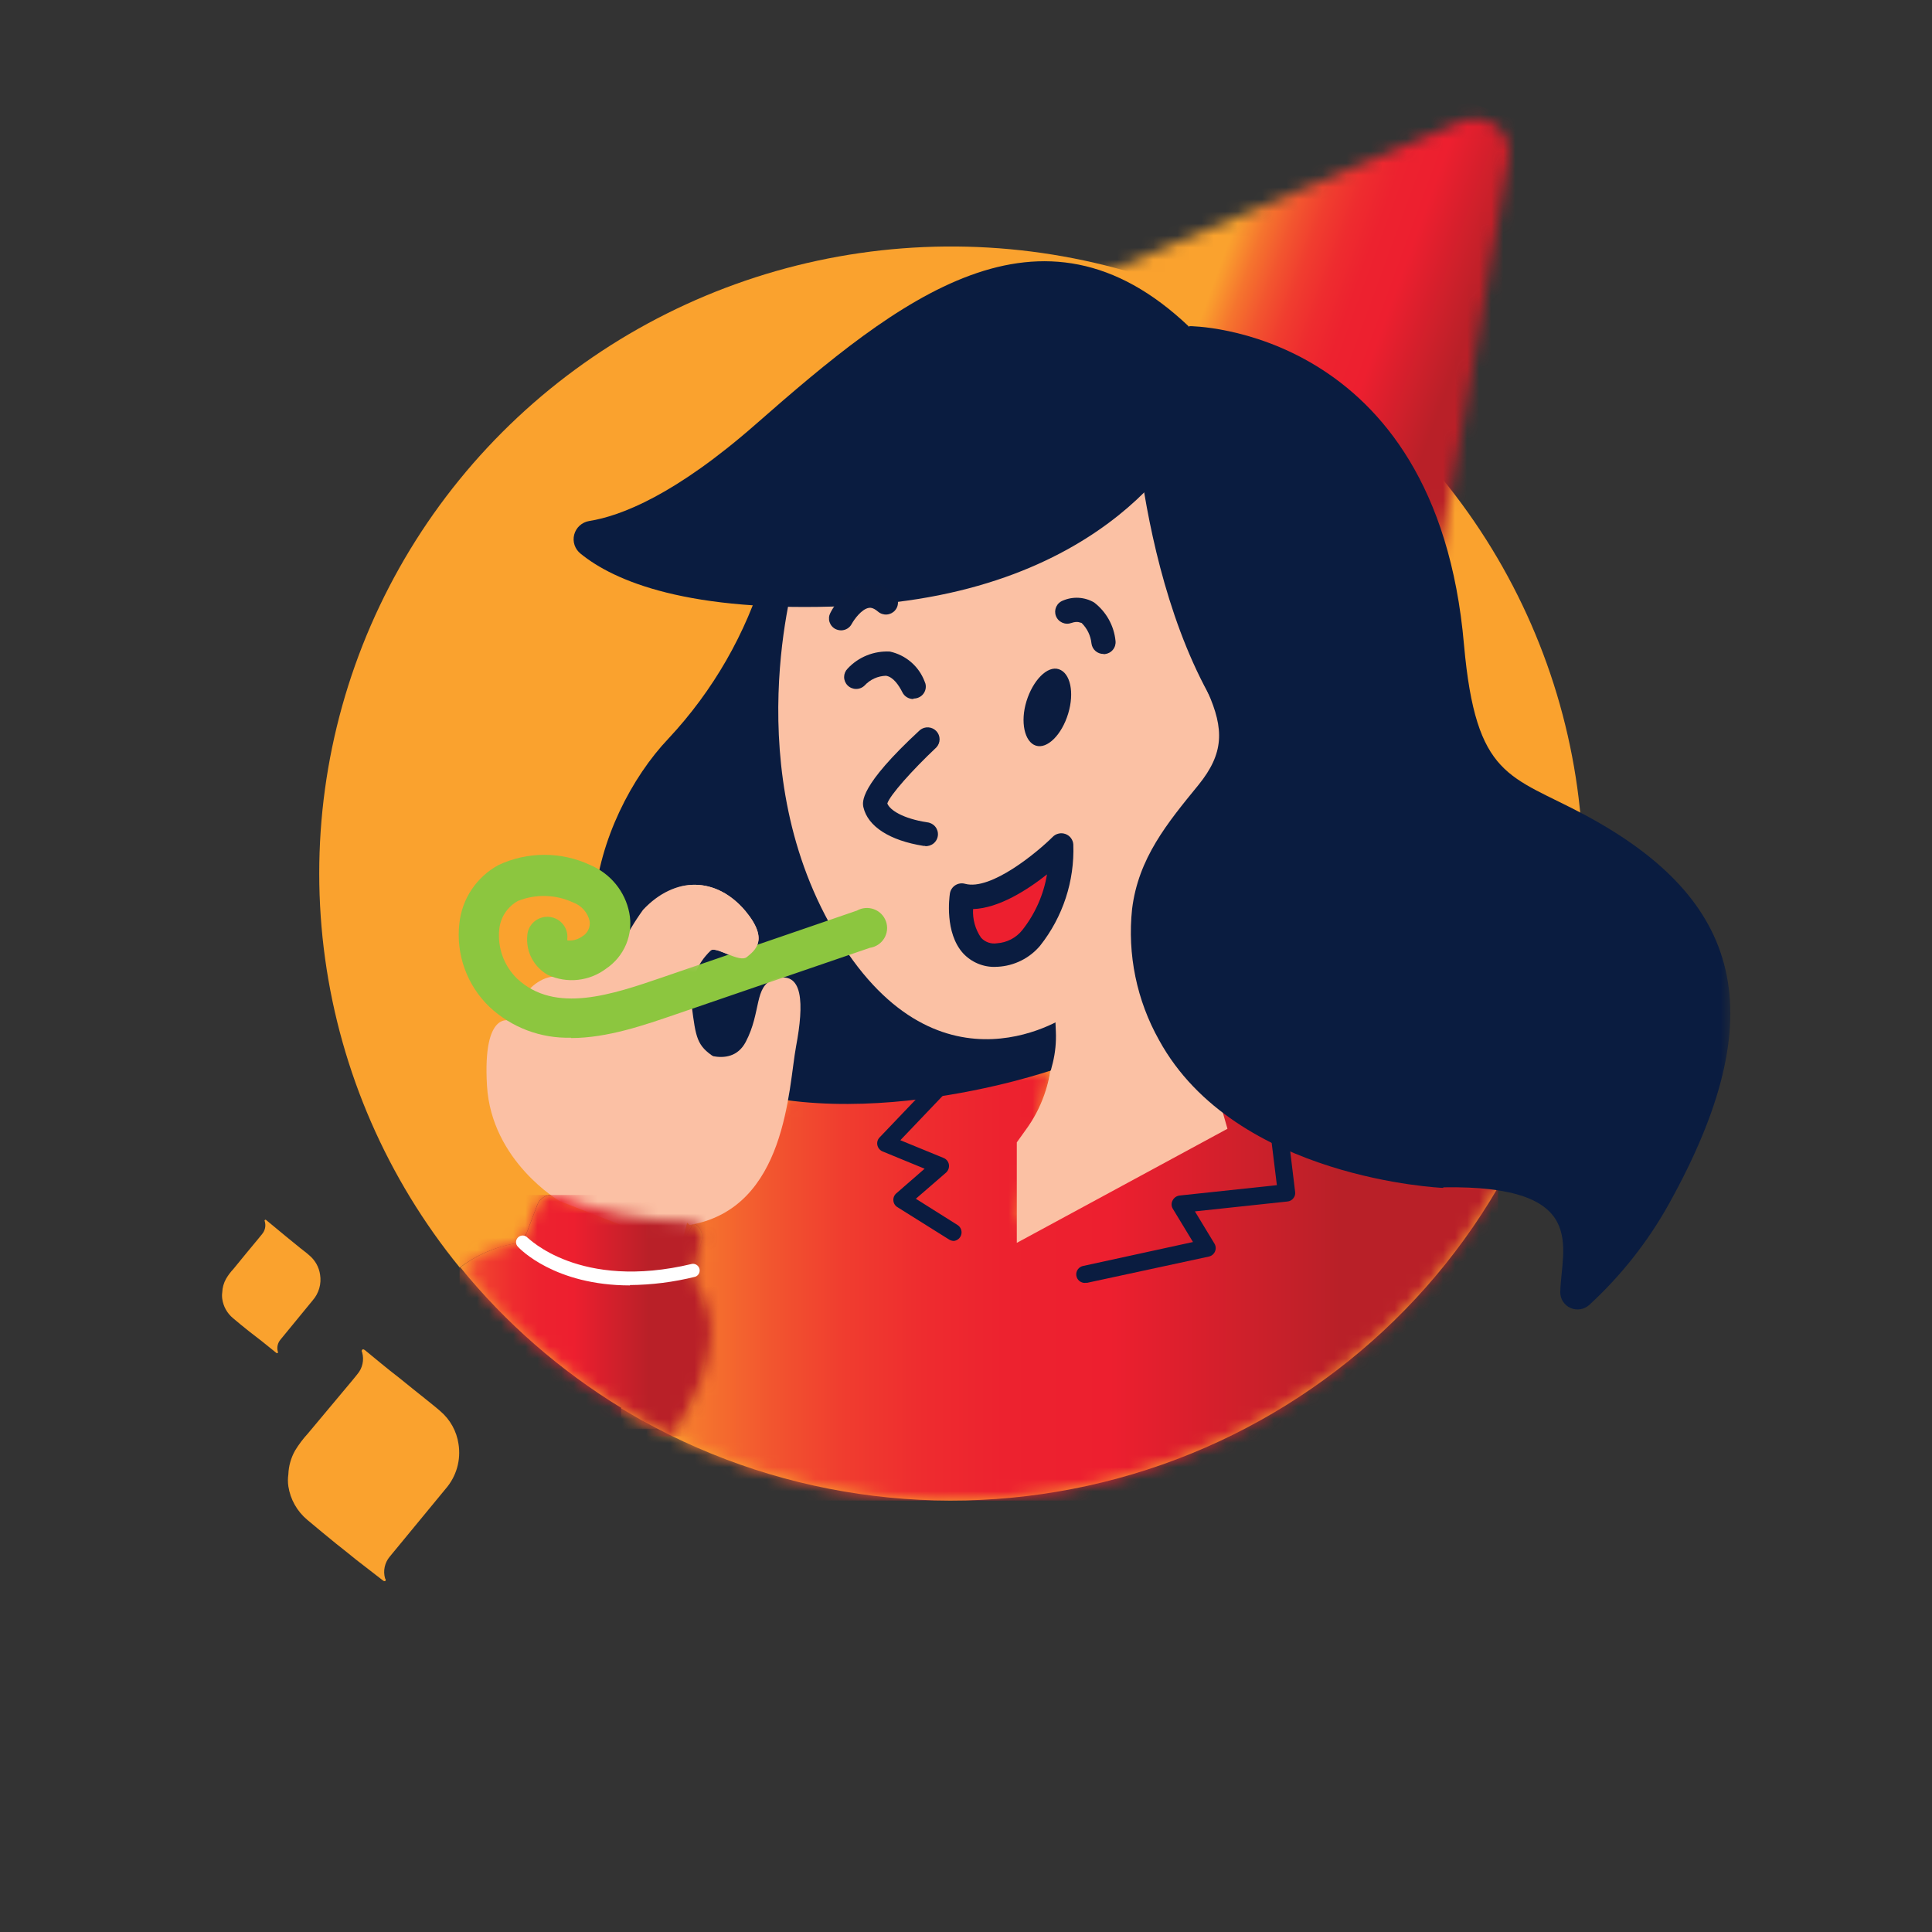 <svg xmlns:xlink="http://www.w3.org/1999/xlink" xmlns="http://www.w3.org/2000/svg" width="160" height="160" viewBox="0 0 160 160" fill="none">
<rect x="0" y="0" width="160" height="160" fill="#333333" stroke="none"/>
<g clip-path="url(#clip0_600_83140)">
<mask id="mask0_600_83140" style="mask-type:luminance" maskUnits="userSpaceOnUse" x="16" y="8" width="128" height="127">
<path d="M143.693 8.151H16.305V134.521H143.693V8.151Z" fill="white"/>
</mask>
<g mask="url(#mask0_600_83140)">
<mask id="mask1_600_83140" style="mask-type:luminance" maskUnits="userSpaceOnUse" x="16" y="8" width="128" height="127">
<path d="M143.693 8.151H16.305V134.521H143.693V8.151Z" fill="white"/>
</mask>
<g mask="url(#mask1_600_83140)">
<path d="M31.702 130.878C31.702 130.878 31.811 130.977 31.891 130.937C31.971 130.898 31.951 130.799 31.891 130.72C31.802 130.41 31.791 130.084 31.859 129.769C31.927 129.454 32.071 129.16 32.279 128.913L36.907 123.296C37.346 122.791 37.669 122.197 37.853 121.556C38.037 120.915 38.077 120.242 37.972 119.584C37.817 118.528 37.284 117.564 36.469 116.869C36.041 116.493 35.593 116.148 35.156 115.792C34.459 115.23 33.752 114.677 33.056 114.104C32.06 113.344 31.145 112.564 30.199 111.794C30.14 111.794 30.08 111.676 29.99 111.794C29.901 111.912 29.99 111.922 29.99 111.991C30.079 112.303 30.09 112.632 30.02 112.949C29.951 113.266 29.804 113.561 29.592 113.808C29.433 114.015 29.254 114.223 29.085 114.43L25.492 118.725C25.096 119.157 24.742 119.627 24.437 120.127C24.096 120.732 23.905 121.408 23.88 122.101C23.832 122.428 23.832 122.761 23.88 123.088C24.045 124.17 24.6 125.156 25.442 125.862C26.225 126.521 27.021 127.179 27.831 127.837C28.388 128.271 28.935 128.716 29.483 129.16L31.702 130.878Z" fill="#FAA22E"/>
<path d="M22.884 112.041C22.884 112.041 22.954 112.1 23.004 112.041C23.053 111.982 23.004 111.972 23.004 111.922C22.959 111.752 22.956 111.573 22.996 111.401C23.036 111.229 23.117 111.069 23.233 110.935L25.89 107.697C26.145 107.407 26.333 107.064 26.44 106.694C26.546 106.324 26.569 105.935 26.507 105.555C26.417 104.945 26.11 104.388 25.641 103.985C25.402 103.768 25.133 103.57 24.884 103.373L23.67 102.385L22.048 101.043C22.048 101.043 21.979 100.974 21.929 101.043C21.879 101.112 21.929 101.112 21.929 101.151C21.982 101.332 21.989 101.524 21.949 101.708C21.909 101.893 21.823 102.064 21.7 102.208L21.411 102.563C20.715 103.402 20.018 104.242 19.331 105.091C19.098 105.337 18.895 105.608 18.724 105.9C18.529 106.245 18.419 106.631 18.406 107.026C18.38 107.206 18.38 107.388 18.406 107.569C18.493 108.194 18.813 108.764 19.301 109.168C19.749 109.553 20.217 109.928 20.675 110.293L21.67 111.063L22.884 112.041Z" fill="#FAA22E"/>
<path d="M43.586 102.178L44.502 99.769C44.562 99.613 44.653 99.47 44.77 99.349C44.886 99.227 45.026 99.13 45.18 99.062C45.334 98.994 45.501 98.957 45.669 98.953C45.838 98.949 46.006 98.978 46.164 99.039C49.584 100.376 53.217 101.098 56.892 101.171C57.092 101.167 57.29 101.211 57.469 101.299C58.318 99.651 59.282 98.064 60.356 96.551C62.137 94.369 69.661 89.492 69.661 89.492L86.968 88.653L84.201 101.487L97.497 86.066L124.06 98.367C128.842 90.181 131.279 80.854 131.107 71.394C130.934 61.934 128.159 52.701 123.081 44.692C118.004 36.683 110.816 30.202 102.295 25.95C93.775 21.699 84.245 19.838 74.736 20.568C65.226 21.298 56.099 24.593 48.34 30.095C40.581 35.597 34.484 43.098 30.71 51.787C26.936 60.476 25.627 70.023 26.924 79.397C28.222 88.77 32.077 97.614 38.072 104.972C39.391 103.978 40.924 103.302 42.551 102.998C42.772 102.96 42.979 102.866 43.154 102.726C43.328 102.586 43.463 102.404 43.546 102.198" fill="#FAA22E"/>
<path d="M84.21 101.536L86.976 88.702L69.65 89.541C69.65 89.541 62.086 94.369 60.344 96.551C59.271 98.064 58.306 99.651 57.458 101.299C57.716 101.43 57.921 101.644 58.039 101.907C58.157 102.169 58.18 102.463 58.105 102.741L57.468 105.229C57.384 105.534 57.423 105.86 57.578 106.137C58.244 107.351 59.857 111.33 56.712 117.54C56.575 117.794 56.357 117.994 56.091 118.109C55.826 118.223 55.529 118.246 55.249 118.172L53.129 117.609C65.125 124.302 79.296 126.035 92.571 122.433C105.847 118.831 117.156 110.185 124.048 98.367L97.496 86.066L84.21 101.536Z" fill="#FAA22E"/>
</g>
<mask id="mask2_600_83140" style="mask-type:luminance" maskUnits="userSpaceOnUse" x="53" y="86" width="72" height="39">
<path d="M84.206 101.536L86.972 88.702L66.282 89.689C66.282 89.689 62.122 94.398 60.31 96.6C59.237 98.114 58.273 99.701 57.424 101.349C57.679 101.471 57.884 101.675 58.007 101.928C58.13 102.181 58.163 102.467 58.101 102.741L57.464 105.229C57.38 105.534 57.419 105.86 57.574 106.137C58.24 107.351 59.853 111.33 56.708 117.54C56.572 117.793 56.353 117.994 56.087 118.109C55.822 118.223 55.525 118.246 55.245 118.172L53.125 117.609C65.121 124.302 79.292 126.035 92.567 122.433C105.843 118.831 117.152 110.185 124.045 98.367L97.492 86.066L84.206 101.536Z" fill="white"/>
</mask>
<g mask="url(#mask2_600_83140)">
<path d="M124.066 86.066H53.137V124.273H124.066V86.066Z" fill="url(#paint0_linear_600_83140)"/>
</g>
<mask id="mask3_600_83140" style="mask-type:luminance" maskUnits="userSpaceOnUse" x="16" y="8" width="128" height="127">
<path d="M143.693 8.151H16.305V134.521H143.693V8.151Z" fill="white"/>
</mask>
<g mask="url(#mask3_600_83140)">
<path d="M51.443 116.642C51.443 116.247 51.443 115.832 51.443 115.348C51.513 113.008 54.807 106.127 57.415 101.299C57.236 101.211 57.037 101.167 56.837 101.171C53.179 101.092 49.563 100.37 46.159 99.039C45.842 98.919 45.49 98.93 45.181 99.066C44.871 99.203 44.629 99.456 44.507 99.769L43.591 102.178C43.508 102.385 43.372 102.566 43.198 102.706C43.024 102.846 42.817 102.94 42.596 102.978C40.968 103.282 39.435 103.958 38.117 104.952C41.873 109.569 46.397 113.516 51.493 116.622" fill="#FAA22E"/>
<path d="M56.738 117.54C59.883 111.33 58.27 107.351 57.604 106.137C57.449 105.86 57.41 105.534 57.494 105.229L58.101 102.741C58.176 102.46 58.149 102.162 58.025 101.899C57.902 101.636 57.689 101.424 57.425 101.299C54.777 106.127 51.453 113.008 51.453 115.348C51.453 115.832 51.453 116.256 51.453 116.642C52.01 116.977 52.578 117.293 53.145 117.629L55.285 118.192C55.565 118.265 55.862 118.243 56.127 118.128C56.393 118.014 56.611 117.813 56.748 117.56" fill="#FAA22E"/>
</g>
<mask id="mask4_600_83140" style="mask-type:luminance" maskUnits="userSpaceOnUse" x="51" y="101" width="8" height="18">
<path d="M51.445 115.348C51.445 115.832 51.445 116.247 51.445 116.642C52.003 116.977 52.57 117.293 53.137 117.629L55.277 118.192C55.557 118.265 55.854 118.243 56.119 118.128C56.385 118.014 56.604 117.813 56.74 117.56C59.885 111.35 58.273 107.371 57.606 106.157C57.451 105.88 57.412 105.554 57.496 105.249L58.103 102.741C58.178 102.46 58.151 102.162 58.027 101.899C57.904 101.636 57.691 101.424 57.427 101.299C54.779 106.127 51.455 113.008 51.455 115.348" fill="white"/>
</mask>
<g mask="url(#mask4_600_83140)">
<path d="M59.883 101.299H51.434V118.33H59.883V101.299Z" fill="url(#paint1_linear_600_83140)"/>
</g>
<mask id="mask5_600_83140" style="mask-type:luminance" maskUnits="userSpaceOnUse" x="16" y="8" width="128" height="127">
<path d="M143.693 8.151H16.305V134.521H143.693V8.151Z" fill="white"/>
</mask>
<g mask="url(#mask5_600_83140)">
<path d="M86.725 84.249C86.725 84.249 87.203 84.783 87.103 87.428C87.012 89.662 86.25 91.818 84.914 93.619L84.207 94.606V102.928L101.653 93.48L96.916 76.934" fill="#FBC1A4"/>
<path d="M63.328 47.276C61.787 52.45 59.062 57.201 55.366 61.157C49.246 67.585 44.697 81.89 56.62 88.455C68.543 95.02 87.024 88.653 87.024 88.653L87.193 88.001C87.395 87.164 87.479 86.304 87.442 85.444L87.392 84.279" fill="#0A1C40"/>
</g>
<mask id="mask6_600_83140" style="mask-type:luminance" maskUnits="userSpaceOnUse" x="88" y="9" width="38" height="39">
<path d="M121.053 10.067L90.42 23.049C89.962 23.245 89.564 23.557 89.265 23.953C88.966 24.349 88.777 24.817 88.716 25.308C88.656 25.799 88.726 26.298 88.921 26.753C89.115 27.209 89.426 27.607 89.823 27.907L114.923 46.664C115.313 46.955 115.773 47.142 116.257 47.207C116.741 47.271 117.234 47.212 117.688 47.033C118.142 46.855 118.543 46.564 118.852 46.188C119.16 45.813 119.367 45.365 119.451 44.887L124.984 13.147C125.075 12.64 125.025 12.118 124.839 11.637C124.653 11.156 124.338 10.735 123.929 10.418C123.519 10.101 123.031 9.901 122.515 9.839C122 9.777 121.477 9.856 121.003 10.067" fill="white"/>
</mask>
<g mask="url(#mask6_600_83140)">
<path d="M92.078 -2.151L75.457 43.434L120.717 59.674L137.338 14.089L92.078 -2.151Z" fill="url(#paint2_linear_600_83140)"/>
</g>
<mask id="mask7_600_83140" style="mask-type:luminance" maskUnits="userSpaceOnUse" x="16" y="8" width="128" height="127">
<path d="M143.693 8.151H16.305V134.521H143.693V8.151Z" fill="white"/>
</mask>
<g mask="url(#mask7_600_83140)">
<path d="M65.899 47.504C65.899 47.504 60.923 63.912 69.432 77.734C77.941 91.555 88.57 84.003 88.57 84.003L100.274 77.368L111.849 59.114L98.045 31.846L65.899 47.504Z" fill="#FBC1A4"/>
<path d="M98.504 35.854C98.504 35.854 92.334 49.231 70.16 50.189C56.934 50.762 50.843 48.096 48.086 45.855C47.853 45.671 47.679 45.425 47.584 45.145C47.489 44.865 47.478 44.565 47.552 44.279C47.626 43.993 47.781 43.734 47.999 43.534C48.218 43.334 48.49 43.2 48.783 43.15C51.42 42.735 55.938 40.978 62.646 35.084C74.41 24.757 86.163 15.339 98.474 27.057C110.785 38.776 98.474 35.854 98.474 35.854" fill="#0A1C40"/>
<path d="M93.871 33.178C93.871 33.178 94.866 56.122 106.013 64.721C117.159 73.32 116.612 42.706 116.612 42.706C116.612 42.706 111.845 28.015 93.871 26.485" fill="#0A1C40"/>
<path d="M119.51 98.377C119.51 98.377 102.313 97.666 95.993 86.145C94.137 82.84 93.355 79.047 93.754 75.285C94.272 71.07 96.66 68.177 99.258 64.998C101.367 62.392 101.387 60.387 100.024 57.327C97.566 51.778 98.501 27.008 98.501 27.008C98.501 27.008 118.953 27.008 121.242 53.398C122.237 64.504 125.034 64.159 131.264 67.496C144.331 74.505 146.919 84.022 138.231 99.671C136.492 102.805 134.258 105.641 131.612 108.072C131.407 108.257 131.152 108.38 130.879 108.424C130.605 108.469 130.324 108.433 130.07 108.323C129.816 108.212 129.6 108.03 129.448 107.8C129.296 107.57 129.215 107.301 129.214 107.026C129.303 103.313 131.682 98.14 119.54 98.328" fill="#0A1C40"/>
<path d="M79.653 74.16C79.653 74.16 78.896 79.204 82.638 79.096C86.38 78.987 88.132 73.034 87.933 70.023C87.933 70.023 82.957 75.058 79.692 74.169" fill="#ED1F2F"/>
<path d="M82.478 80.073C81.968 80.092 81.459 80 80.988 79.804C80.517 79.608 80.095 79.312 79.751 78.938C78.228 77.24 78.617 74.337 78.666 74.002C78.686 73.863 78.736 73.729 78.813 73.611C78.889 73.493 78.99 73.392 79.109 73.315C79.227 73.239 79.361 73.188 79.501 73.167C79.641 73.145 79.784 73.154 79.92 73.192C82.08 73.784 85.981 70.507 87.175 69.312C87.309 69.174 87.481 69.077 87.669 69.034C87.858 68.99 88.055 69.002 88.236 69.068C88.418 69.134 88.576 69.251 88.692 69.405C88.807 69.559 88.875 69.743 88.887 69.934C88.998 72.962 88.025 75.931 86.14 78.316C85.709 78.83 85.175 79.251 84.572 79.551C83.969 79.852 83.311 80.026 82.637 80.063H82.478M80.587 75.285C80.536 76.125 80.767 76.958 81.244 77.654C81.408 77.836 81.615 77.973 81.846 78.054C82.077 78.135 82.325 78.157 82.568 78.118C82.973 78.091 83.368 77.981 83.728 77.794C84.088 77.607 84.404 77.348 84.657 77.033C85.722 75.688 86.427 74.099 86.708 72.412C85.105 73.686 82.727 75.216 80.587 75.285Z" fill="#0A1C40"/>
<path d="M91.387 54.158C91.142 54.16 90.906 54.072 90.722 53.912C90.538 53.751 90.421 53.53 90.391 53.289C90.326 52.646 90.038 52.046 89.575 51.591C89.486 51.591 89.267 51.403 88.729 51.591C88.606 51.636 88.476 51.657 88.345 51.652C88.214 51.648 88.085 51.617 87.966 51.563C87.847 51.509 87.739 51.432 87.65 51.337C87.561 51.242 87.491 51.13 87.446 51.008C87.4 50.886 87.379 50.757 87.383 50.627C87.388 50.497 87.419 50.369 87.473 50.251C87.528 50.133 87.605 50.026 87.701 49.938C87.797 49.849 87.91 49.78 88.033 49.735C88.445 49.558 88.893 49.481 89.341 49.508C89.788 49.536 90.223 49.667 90.61 49.893C91.108 50.275 91.522 50.754 91.826 51.301C92.131 51.848 92.32 52.45 92.382 53.072C92.397 53.201 92.386 53.331 92.351 53.456C92.315 53.581 92.255 53.698 92.173 53.8C92.092 53.902 91.991 53.987 91.877 54.05C91.762 54.113 91.636 54.153 91.506 54.168H91.387" fill="#0B1C3F"/>
<path d="M76.639 70.053H76.48C73.673 69.608 71.872 68.443 71.504 66.854C71.414 66.429 71.135 65.126 76.191 60.456C76.387 60.299 76.636 60.221 76.887 60.238C77.139 60.256 77.374 60.367 77.546 60.55C77.718 60.733 77.814 60.974 77.813 61.224C77.813 61.474 77.717 61.715 77.545 61.898C75.554 63.774 73.703 65.847 73.484 66.538C73.683 67.081 74.758 67.782 76.758 68.098C77.022 68.119 77.267 68.243 77.439 68.443C77.611 68.643 77.695 68.902 77.674 69.164C77.653 69.426 77.528 69.669 77.326 69.839C77.125 70.009 76.863 70.093 76.599 70.072" fill="#0A1C40"/>
<path d="M88.463 59.094C87.936 60.842 86.731 62.056 85.786 61.75C84.841 61.444 84.482 59.775 85.01 58.067C85.537 56.359 86.731 55.105 87.687 55.421C88.642 55.737 88.991 57.347 88.463 59.094Z" fill="#0B1C3F"/>
<path d="M69.65 52.203C69.491 52.2 69.335 52.163 69.192 52.094C69.076 52.035 68.972 51.953 68.888 51.854C68.803 51.755 68.739 51.64 68.699 51.516C68.659 51.392 68.645 51.262 68.656 51.132C68.667 51.003 68.704 50.877 68.764 50.762C69.045 50.203 69.437 49.706 69.916 49.3C70.394 48.895 70.951 48.59 71.551 48.402C71.993 48.324 72.447 48.351 72.876 48.481C73.306 48.612 73.697 48.842 74.019 49.152C74.119 49.237 74.201 49.341 74.26 49.458C74.32 49.575 74.355 49.702 74.364 49.833C74.374 49.963 74.357 50.094 74.314 50.218C74.272 50.342 74.206 50.456 74.119 50.554C73.946 50.752 73.701 50.873 73.438 50.892C73.174 50.91 72.915 50.824 72.715 50.653C72.277 50.278 72.029 50.327 71.929 50.347C71.352 50.456 70.745 51.285 70.536 51.67C70.452 51.831 70.325 51.966 70.168 52.06C70.012 52.154 69.833 52.203 69.65 52.203Z" fill="#0B1C3F"/>
<path d="M75.63 57.89C75.443 57.89 75.26 57.838 75.102 57.74C74.943 57.643 74.816 57.503 74.734 57.337C74.445 56.764 73.978 56.053 73.37 55.964C73.038 55.974 72.71 56.049 72.408 56.186C72.105 56.324 71.833 56.52 71.609 56.764C71.516 56.857 71.406 56.93 71.285 56.98C71.164 57.03 71.034 57.056 70.902 57.056C70.771 57.056 70.641 57.03 70.519 56.98C70.398 56.93 70.288 56.857 70.196 56.764C70.01 56.579 69.906 56.329 69.906 56.068C69.906 55.807 70.01 55.557 70.196 55.372C70.638 54.895 71.182 54.521 71.788 54.277C72.393 54.032 73.046 53.925 73.699 53.96C74.345 54.102 74.945 54.4 75.446 54.829C75.946 55.259 76.331 55.805 76.565 56.419C76.624 56.536 76.66 56.663 76.669 56.794C76.678 56.925 76.66 57.056 76.618 57.18C76.575 57.304 76.508 57.419 76.42 57.517C76.333 57.615 76.226 57.694 76.107 57.751C75.971 57.817 75.821 57.851 75.669 57.85" fill="#0B1C3F"/>
<path d="M46.35 99.473C46.35 99.473 40.697 96.185 40.329 89.897C39.961 83.608 42.25 84.536 42.25 84.536C42.25 84.536 43.832 79.906 47.127 81.031C47.229 80.579 47.422 80.151 47.695 79.775C47.967 79.398 48.314 79.08 48.714 78.839C49.113 78.599 49.557 78.441 50.02 78.374C50.483 78.308 50.954 78.335 51.406 78.454C51.928 77.365 52.548 76.324 53.257 75.344C55.885 72.54 59.338 72.59 61.746 75.463C63.737 77.872 62.473 78.74 61.856 79.254C61.239 79.767 59.348 78.365 58.87 78.701C58.247 79.285 57.777 80.011 57.502 80.817C57.226 81.622 57.152 82.482 57.288 83.321C57.626 85.938 57.706 86.599 59.179 87.557C60.652 88.514 56.322 103.353 56.322 103.353" fill="#FBC0A4"/>
<path d="M57.262 86.787C57.262 86.787 60.457 88.761 61.76 86.283C63.064 83.805 62.437 81.663 64.089 81.1C66.577 80.251 66.577 83.193 65.93 86.639C65.283 90.084 65.174 100.075 57.113 101.448C57.113 101.448 49.081 94.872 57.272 86.787" fill="#FBC0A4"/>
<path d="M79.002 102.77C78.865 102.768 78.731 102.731 78.614 102.662L74.314 99.967C74.22 99.909 74.141 99.829 74.084 99.735C74.027 99.64 73.993 99.534 73.986 99.424C73.976 99.313 73.992 99.202 74.034 99.099C74.075 98.996 74.141 98.904 74.225 98.831L76.573 96.788L73.09 95.356C72.983 95.311 72.887 95.241 72.813 95.151C72.738 95.062 72.687 94.956 72.662 94.843C72.636 94.73 72.639 94.612 72.67 94.499C72.701 94.387 72.76 94.285 72.841 94.201L77.4 89.423C77.534 89.297 77.712 89.227 77.897 89.227C78.082 89.227 78.26 89.297 78.395 89.423C78.524 89.555 78.596 89.732 78.596 89.916C78.596 90.1 78.524 90.278 78.395 90.41L74.563 94.428L78.146 95.899C78.26 95.945 78.36 96.019 78.436 96.114C78.513 96.209 78.564 96.322 78.584 96.442C78.603 96.562 78.592 96.686 78.552 96.801C78.512 96.916 78.444 97.02 78.355 97.104L75.847 99.276L79.31 101.457C79.433 101.539 79.528 101.655 79.582 101.792C79.636 101.928 79.647 102.077 79.614 102.22C79.58 102.362 79.504 102.491 79.394 102.59C79.285 102.688 79.148 102.751 79.002 102.77Z" fill="#0A1C40"/>
<path d="M89.881 106.246C89.698 106.255 89.519 106.194 89.379 106.076C89.24 105.957 89.152 105.791 89.133 105.61C89.114 105.429 89.165 105.248 89.277 105.104C89.388 104.959 89.551 104.863 89.732 104.834L98.798 102.859L97.116 100.085C97.058 99.981 97.027 99.864 97.027 99.745C97.027 99.625 97.058 99.508 97.116 99.404C97.172 99.297 97.252 99.206 97.351 99.137C97.45 99.068 97.564 99.024 97.684 99.009L105.745 98.15L105.108 92.967C105.084 92.868 105.082 92.766 105.101 92.666C105.12 92.567 105.159 92.472 105.218 92.389C105.276 92.306 105.351 92.236 105.438 92.183C105.526 92.131 105.623 92.097 105.725 92.085C105.826 92.072 105.929 92.081 106.027 92.11C106.124 92.14 106.215 92.189 106.292 92.256C106.369 92.323 106.431 92.404 106.474 92.496C106.517 92.588 106.54 92.688 106.541 92.789L107.258 98.713C107.271 98.806 107.265 98.9 107.239 98.99C107.213 99.08 107.169 99.164 107.108 99.236C107.05 99.311 106.977 99.374 106.893 99.42C106.809 99.466 106.716 99.494 106.621 99.503L98.958 100.322L100.58 102.998C100.637 103.095 100.671 103.205 100.678 103.318C100.684 103.431 100.664 103.544 100.618 103.648C100.573 103.752 100.503 103.844 100.415 103.916C100.327 103.988 100.223 104.039 100.112 104.064L90.04 106.236H89.881" fill="#0A1C40"/>
<path d="M47.287 85.938C46.049 85.974 44.816 85.767 43.658 85.33C42.5 84.893 41.441 84.234 40.54 83.391C39.618 82.505 38.913 81.422 38.48 80.224C38.047 79.025 37.897 77.745 38.042 76.48C38.146 75.474 38.495 74.508 39.059 73.666C39.622 72.823 40.383 72.129 41.276 71.642C42.466 71.083 43.766 70.793 45.083 70.793C46.4 70.793 47.7 71.083 48.89 71.642C49.712 71.989 50.435 72.53 50.998 73.219C51.56 73.907 51.943 74.722 52.114 75.591C52.288 76.465 52.199 77.37 51.857 78.193C51.516 79.017 50.937 79.722 50.194 80.221C49.516 80.734 48.71 81.053 47.863 81.145C47.016 81.238 46.16 81.099 45.386 80.745C44.815 80.427 44.349 79.953 44.043 79.378C43.738 78.803 43.606 78.153 43.665 77.506C43.683 77.069 43.876 76.657 44.201 76.361C44.526 76.065 44.956 75.909 45.397 75.927C45.837 75.945 46.253 76.136 46.551 76.459C46.85 76.781 47.007 77.207 46.989 77.645C46.972 77.723 46.972 77.803 46.989 77.882C47.416 77.926 47.844 77.814 48.193 77.566C48.42 77.441 48.603 77.25 48.717 77.019C48.831 76.787 48.871 76.527 48.83 76.272C48.748 75.921 48.578 75.596 48.337 75.327C48.095 75.058 47.789 74.853 47.447 74.732C46.736 74.402 45.965 74.221 45.18 74.201C44.396 74.18 43.615 74.321 42.889 74.614C42.458 74.853 42.092 75.194 41.824 75.605C41.555 76.016 41.391 76.485 41.346 76.973C41.269 77.717 41.361 78.469 41.616 79.173C41.871 79.877 42.282 80.516 42.819 81.041C45.974 84.003 50.721 82.354 54.911 80.922L70.964 75.413C71.177 75.292 71.415 75.219 71.66 75.2C71.905 75.18 72.151 75.214 72.382 75.3C72.612 75.386 72.82 75.52 72.992 75.695C73.163 75.87 73.294 76.08 73.374 76.31C73.455 76.541 73.483 76.786 73.457 77.029C73.431 77.271 73.351 77.505 73.224 77.713C73.096 77.922 72.924 78.1 72.719 78.235C72.514 78.37 72.282 78.458 72.039 78.494L55.996 83.993C53.428 84.871 50.323 85.967 47.287 85.967" fill="#8CC63F"/>
</g>
<mask id="mask8_600_83140" style="mask-type:luminance" maskUnits="userSpaceOnUse" x="55" y="71" width="10" height="10">
<path d="M56.472 71.218L55.875 79.086L64.434 80.567V71.218H56.472Z" fill="white"/>
</mask>
<g mask="url(#mask8_600_83140)">
<path d="M46.35 99.473C46.35 99.473 40.697 96.186 40.329 89.897C39.961 83.608 42.25 84.536 42.25 84.536C42.25 84.536 43.832 79.906 47.127 81.031C47.229 80.579 47.422 80.151 47.695 79.775C47.967 79.398 48.314 79.08 48.714 78.839C49.113 78.599 49.557 78.441 50.02 78.374C50.483 78.308 50.954 78.335 51.406 78.454C51.928 77.365 52.548 76.324 53.257 75.344C55.885 72.54 59.338 72.59 61.746 75.463C63.737 77.872 62.473 78.74 61.856 79.254C61.239 79.767 59.348 78.365 58.87 78.701C58.247 79.285 57.777 80.011 57.502 80.817C57.226 81.622 57.152 82.482 57.288 83.321C57.626 85.938 57.706 86.599 59.179 87.557C60.652 88.514 54.78 100.105 54.78 100.105" fill="#FBC0A4"/>
<path d="M57.258 86.787C57.258 86.787 60.453 88.761 61.756 86.283C63.06 83.805 62.433 81.663 64.085 81.1C66.573 80.251 66.573 83.193 65.926 86.639C65.279 90.084 65.17 100.075 57.109 101.448C57.109 101.448 49.077 94.872 57.268 86.787" fill="#FBC0A4"/>
</g>
<mask id="mask9_600_83140" style="mask-type:luminance" maskUnits="userSpaceOnUse" x="38" y="98" width="21" height="21">
<path d="M44.497 99.779L43.581 102.178C43.498 102.385 43.363 102.566 43.189 102.706C43.014 102.846 42.807 102.94 42.586 102.978C40.957 103.284 39.421 103.96 38.098 104.952C41.862 109.565 46.388 113.511 51.483 116.622C52.041 116.957 52.608 117.273 53.175 117.609L55.733 118.952C56.33 117.964 56.997 116.78 57.266 116.256C60.411 110.047 58.311 107.371 57.644 106.137C57.489 105.86 57.45 105.534 57.534 105.229L58.102 102.741C58.149 102.554 58.152 102.359 58.111 102.17C58.071 101.982 57.987 101.805 57.867 101.654C57.747 101.502 57.594 101.38 57.419 101.296C57.244 101.213 57.052 101.17 56.858 101.171C53.192 101.094 49.57 100.372 46.159 99.039C46.011 98.988 45.857 98.962 45.701 98.96C45.441 98.958 45.187 99.036 44.974 99.182C44.76 99.329 44.597 99.537 44.507 99.779" fill="white"/>
</mask>
<g mask="url(#mask9_600_83140)">
<path d="M60.375 98.96H38.062V118.952H60.375V98.96Z" fill="url(#paint3_linear_600_83140)"/>
</g>
<mask id="mask10_600_83140" style="mask-type:luminance" maskUnits="userSpaceOnUse" x="16" y="8" width="128" height="127">
<path d="M143.693 8.151H16.305V134.521H143.693V8.151Z" fill="white"/>
</mask>
<g mask="url(#mask10_600_83140)">
<path d="M52.181 106.453C45.941 106.453 43.045 103.422 42.896 103.254C42.845 103.204 42.804 103.144 42.776 103.078C42.749 103.012 42.734 102.941 42.734 102.869C42.734 102.798 42.749 102.727 42.776 102.661C42.804 102.595 42.845 102.535 42.896 102.484C42.946 102.432 43.006 102.391 43.073 102.363C43.14 102.334 43.211 102.32 43.284 102.32C43.356 102.32 43.428 102.334 43.495 102.363C43.562 102.391 43.622 102.432 43.672 102.484C43.722 102.484 47.962 106.917 57.327 104.666C57.461 104.651 57.597 104.686 57.708 104.763C57.818 104.841 57.897 104.956 57.929 105.086C57.96 105.217 57.943 105.355 57.88 105.474C57.817 105.592 57.712 105.684 57.585 105.732C55.805 106.178 53.977 106.41 52.141 106.423" fill="white"/>
</g>
</g>
</g>
<defs>
<linearGradient id="paint0_linear_600_83140" x1="51.435" y1="105.318" x2="125.022" y2="105.318" gradientUnits="userSpaceOnUse">
<stop stop-color="#FAA22E"/>
<stop offset="0.02" stop-color="#F9992E"/>
<stop offset="0.09" stop-color="#F5742E"/>
<stop offset="0.17" stop-color="#F2552F"/>
<stop offset="0.25" stop-color="#F03D2F"/>
<stop offset="0.34" stop-color="#EE2C2F"/>
<stop offset="0.43" stop-color="#ED222F"/>
<stop offset="0.55" stop-color="#ED1F2F"/>
<stop offset="0.81" stop-color="#B92028"/>
<stop offset="1" stop-color="#B92028"/>
</linearGradient>
<linearGradient id="paint1_linear_600_83140" x1="51.434" y1="109.899" x2="125.02" y2="109.899" gradientUnits="userSpaceOnUse">
<stop stop-color="#FAA22E"/>
<stop offset="0.02" stop-color="#F9992E"/>
<stop offset="0.09" stop-color="#F5742E"/>
<stop offset="0.17" stop-color="#F2552F"/>
<stop offset="0.25" stop-color="#F03D2F"/>
<stop offset="0.34" stop-color="#EE2C2F"/>
<stop offset="0.43" stop-color="#ED222F"/>
<stop offset="0.55" stop-color="#ED1F2F"/>
<stop offset="0.81" stop-color="#B92028"/>
<stop offset="1" stop-color="#B92028"/>
</linearGradient>
<linearGradient id="paint2_linear_600_83140" x1="99.574" y1="25.948" x2="124.122" y2="34.899" gradientUnits="userSpaceOnUse">
<stop stop-color="#FAA22E"/>
<stop offset="0.02" stop-color="#F9992E"/>
<stop offset="0.09" stop-color="#F5742E"/>
<stop offset="0.17" stop-color="#F2552F"/>
<stop offset="0.25" stop-color="#F03D2F"/>
<stop offset="0.34" stop-color="#EE2C2F"/>
<stop offset="0.43" stop-color="#ED222F"/>
<stop offset="0.55" stop-color="#ED1F2F"/>
<stop offset="0.81" stop-color="#B92028"/>
<stop offset="1" stop-color="#B92028"/>
</linearGradient>
<linearGradient id="paint3_linear_600_83140" x1="34.39" y1="109.543" x2="58.285" y2="109.543" gradientUnits="userSpaceOnUse">
<stop stop-color="#FAA22E"/>
<stop offset="0.02" stop-color="#F9992E"/>
<stop offset="0.09" stop-color="#F5742E"/>
<stop offset="0.17" stop-color="#F2552F"/>
<stop offset="0.25" stop-color="#F03D2F"/>
<stop offset="0.34" stop-color="#EE2C2F"/>
<stop offset="0.43" stop-color="#ED222F"/>
<stop offset="0.55" stop-color="#ED1F2F"/>
<stop offset="0.81" stop-color="#B92028"/>
<stop offset="1" stop-color="#B92028"/>
</linearGradient>
<clipPath id="clip0_600_83140">
<rect width="127.389" height="126.369" fill="white" transform="translate(16.305 8.151)"/>
</clipPath>
</defs>
</svg>